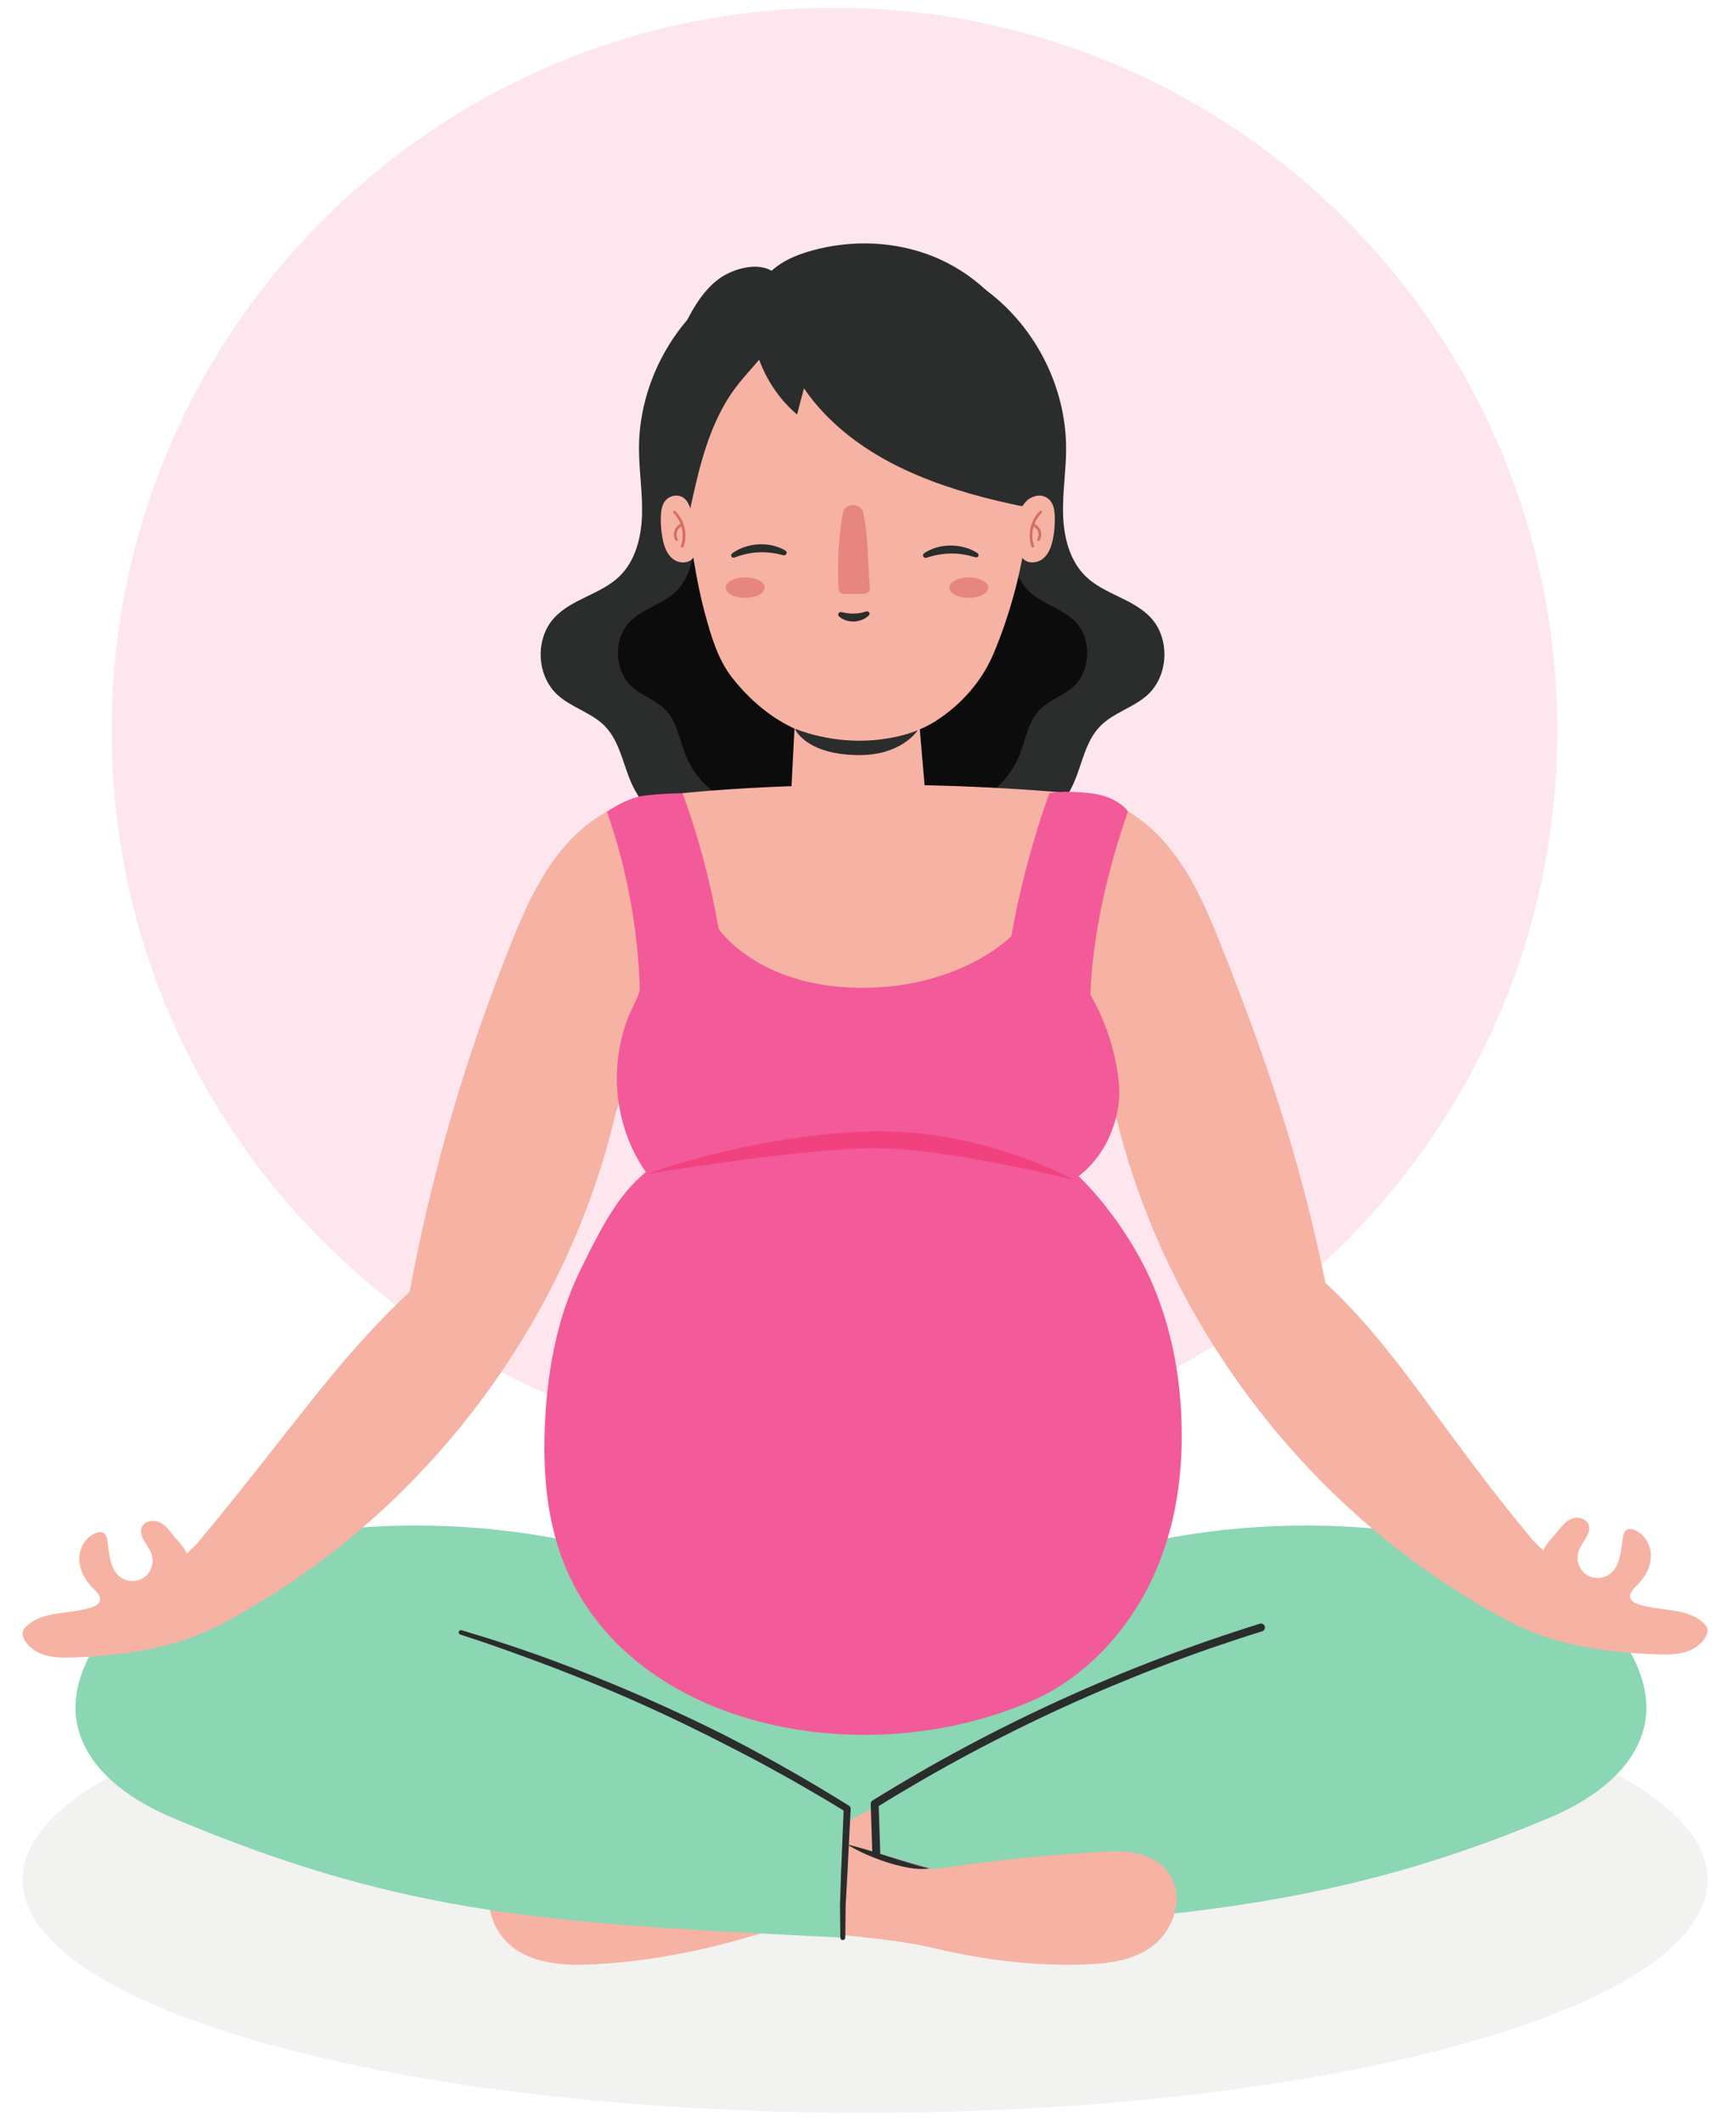 <?xml version="1.0" encoding="UTF-8" standalone="no"?>
<!-- Created with Inkscape (http://www.inkscape.org/) -->

<svg
   width="135mm"
   height="165mm"
   viewBox="0 0 90 110"
   version="1.1"
   id="svg1"
   sodipodi:docname="seated-pregnant-no-crop.svg"
   inkscape:version="1.3.2 (1:1.3.2+202311252150+091e20ef0f)"
   xmlns:inkscape="http://www.inkscape.org/namespaces/inkscape"
   xmlns:sodipodi="http://sodipodi.sourceforge.net/DTD/sodipodi-0.dtd"
   xmlns="http://www.w3.org/2000/svg"
   xmlns:svg="http://www.w3.org/2000/svg">
  <sodipodi:namedview
     id="namedview1"
     pagecolor="#ffffff"
     bordercolor="#000000"
     borderopacity="0.25"
     inkscape:showpageshadow="2"
     inkscape:pageopacity="0.0"
     inkscape:pagecheckerboard="true"
     inkscape:deskcolor="#d1d1d1"
     inkscape:document-units="mm"
     inkscape:zoom="1.0280428"
     inkscape:cx="406.1115"
     inkscape:cy="292.78937"
     inkscape:window-width="1920"
     inkscape:window-height="1016"
     inkscape:window-x="0"
     inkscape:window-y="0"
     inkscape:window-maximized="1"
     inkscape:current-layer="layer1" />
  <defs
     id="defs1" />
  <g
     inkscape:label="Layer 1"
     inkscape:groupmode="layer"
     id="layer1">
    <path
       id="path3"
       d="m 88.527,97.457 c 0,6.673 -19.554,12.083 -43.677,12.083 -24.124,0 -43.68,-5.41 -43.68,-12.083 0,-6.672 19.556,-12.082 43.68,-12.082 24.123,0 43.677,5.41 43.677,12.082"
       style="display:inline;fill:#f2f2f0;fill-opacity:1;fill-rule:nonzero;stroke:none;stroke-width:0.047" />
    <path
       id="path4"
       d="M 28.364,72.269 C 15.081,66.508 5.79,53.277 5.79,37.877 c 0,-20.695 16.778,-37.471 37.472,-37.471 20.694,0 37.469,16.776 37.469,37.471 0,14.282 -7.987,26.696 -19.741,33.02 -0.289,-1.778 -0.808,-3.514 -1.605,-5.123 -0.78,-1.566 -2.011,-3.376 -3.461,-4.795 1.535,-1.172 2.215,-3.195 2.092,-4.709 -0.131,-1.599 -0.67,-3.31 -1.485,-4.692 0.099,-3.107 0.924,-6.581 1.947,-9.516 0,0 -0.487,-0.767 -1.947,-0.938 -0.434,-0.051 -0.794,-0.072 -1.09,-0.075 0.071,-0.128 0.138,-0.259 0.201,-0.394 0.459,-1.01 0.617,-2.201 1.39,-2.998 0.688,-0.707 1.729,-0.961 2.455,-1.622 1.108,-1.004 1.185,-2.935 0.162,-4.024 -0.91,-0.968 -2.395,-1.199 -3.351,-2.119 -0.836,-0.804 -1.143,-2.02 -1.182,-3.179 -0.039,-1.159 0.159,-2.314 0.155,-3.473 -0.004,-3.254 -1.676,-6.462 -4.339,-8.332 H 37.469 c -2.663,1.869 -4.336,5.077 -4.343,8.332 0,1.16 0.194,2.315 0.159,3.473 -0.039,1.159 -0.346,2.375 -1.182,3.179 -0.96,0.921 -2.441,1.152 -3.351,2.119 -1.023,1.089 -0.949,3.02 0.159,4.024 0.73,0.661 1.771,0.915 2.455,1.622 0.773,0.797 0.931,1.988 1.393,2.998 0.102,0.225 0.222,0.441 0.353,0.647 -0.833,0.202 -1.644,0.779 -1.644,0.779 1.023,2.934 1.598,6.025 1.7,9.132 0.007,0.223 -0.173,0.623 -0.275,0.822 -1.411,2.723 -1.168,6.221 0.589,8.73 -1.513,1.238 -2.402,3.072 -3.362,5.009 -1.005,2.021 -1.531,4.243 -1.757,6.495 M 44.691,51.214 c -0.053,0 -0.106,-3.53e-4 -0.159,-0.001 -5.253,-0.056 -7.271,-3.045 -7.271,-3.045 -0.254,-1.469 -0.586,-2.923 -0.998,-4.355 0.194,0.078 0.388,0.148 0.582,0.21 1.076,0.34 2.201,0.466 3.33,0.466 0.691,0 1.386,-0.048 2.074,-0.123 h 3.902 c 0.684,0.075 1.379,0.123 2.074,0.123 1.129,0 2.254,-0.127 3.327,-0.466 0.808,-0.256 1.587,-0.646 2.265,-1.156 -0.579,1.855 -1.069,3.855 -1.383,5.667 0,0 -2.593,2.681 -7.743,2.681"
       style="display:inline;fill:#fde6ee;fill-opacity:1;fill-rule:nonzero;stroke:none;stroke-width:0.035" />
    <path
       id="path5"
       d="m 50.931,14.907 c 2.663,1.869 4.336,5.077 4.339,8.332 0.004,1.16 -0.194,2.315 -0.155,3.473 0.039,1.159 0.346,2.375 1.182,3.179 0.956,0.921 2.441,1.152 3.351,2.119 1.023,1.089 0.945,3.02 -0.162,4.024 -0.727,0.661 -1.767,0.915 -2.455,1.622 -0.773,0.797 -0.931,1.988 -1.39,2.998 -0.755,1.654 -2.353,2.819 -4.089,3.368 -1.732,0.548 -3.595,0.542 -5.401,0.344 h -3.902 c -1.806,0.198 -3.669,0.205 -5.405,-0.344 -1.732,-0.549 -3.33,-1.714 -4.085,-3.368 -0.462,-1.01 -0.621,-2.201 -1.393,-2.998 -0.684,-0.707 -1.725,-0.961 -2.455,-1.622 -1.108,-1.004 -1.182,-2.935 -0.159,-4.024 0.91,-0.968 2.392,-1.199 3.351,-2.119 0.836,-0.804 1.143,-2.02 1.182,-3.179 0.035,-1.159 -0.159,-2.314 -0.159,-3.473 0.007,-3.254 1.679,-6.462 4.343,-8.332 h 13.462"
       style="display:inline;fill:#2b2c2c;fill-opacity:1;fill-rule:nonzero;stroke:none;stroke-width:0.035" />
    <path
       id="path6"
       d="m 47.227,42.342 c -0.522,0 -1.044,-0.038 -1.559,-0.099 h -2.935 c -0.519,0.06 -1.041,0.099 -1.563,0.099 -0.847,0 -1.693,-0.102 -2.501,-0.375 -1.305,-0.441 -2.508,-1.377 -3.076,-2.706 -0.346,-0.812 -0.466,-1.769 -1.048,-2.409 -0.515,-0.568 -1.298,-0.772 -1.845,-1.303 -0.833,-0.807 -0.893,-2.359 -0.12,-3.234 0.684,-0.778 1.799,-0.963 2.519,-1.703 0.628,-0.646 0.861,-1.623 0.889,-2.554 0.028,-0.931 -0.12,-1.859 -0.116,-2.791 0.004,-2.615 1.259,-5.193 3.267,-6.695 h 10.125 c 2.004,1.502 3.263,4.08 3.267,6.695 0,0.932 -0.145,1.86 -0.12,2.791 0.028,0.931 0.261,1.909 0.889,2.554 0.723,0.74 1.838,0.926 2.522,1.703 0.769,0.875 0.713,2.427 -0.12,3.234 -0.55,0.532 -1.333,0.735 -1.849,1.303 -0.582,0.641 -0.702,1.597 -1.048,2.409 -0.568,1.329 -1.771,2.266 -3.073,2.706 -0.808,0.273 -1.655,0.375 -2.505,0.375"
       style="display:inline;fill:#0c0c0d;fill-opacity:1;fill-rule:nonzero;stroke:none;stroke-width:0.035" />
    <path
       id="path7"
       d="m 35.388,41.124 c 0,0 8.865,-0.996 20.154,0 0,0 0.476,12.52 -11.088,11.715 -11.561,-0.805 -9.066,-11.715 -9.066,-11.715"
       style="display:inline;fill:#f6b2a3;fill-opacity:1;fill-rule:nonzero;stroke:none;stroke-width:0.035" />
    <path
       id="path8"
       d="m 43.696,100.317 c 14.866,-0.751 24.331,-0.87 36.689,-6.098 2.223,-0.94 4.487,-2.564 4.907,-4.94 0.24,-1.362 -0.226,-2.768 -0.96,-3.942 -2.29,-3.678 -6.837,-5.258 -11.127,-5.862 -4.678,-0.658 -9.472,-0.468 -14.083,0.556 l -16.101,3.181 0.674,17.105"
       style="display:inline;fill:#8bd6b3;fill-opacity:1;fill-rule:nonzero;stroke:none;stroke-width:0.035" />
    <path
       id="path9"
       d="m 46.702,98.634 c -2.413,0.619 -4.921,0.873 -7.299,1.609 -2.787,0.863 -5.669,1.446 -8.583,1.595 -1.326,0.068 -2.727,0.029 -3.877,-0.638 -1.147,-0.666 -1.923,-2.148 -1.386,-3.363 0.31,-0.702 0.991,-1.186 1.718,-1.432 0.727,-0.245 1.506,-0.282 2.272,-0.309 2.967,-0.103 5.937,-0.085 8.904,0.056 2.314,0.109 4.59,-1.316 6.675,-2.331 l 1.577,4.812"
       style="fill:#f6b2a3;fill-opacity:1;fill-rule:nonzero;stroke:none;stroke-width:0.035" />
    <path
       id="path10"
       d="M 43.692,100.458 C 28.826,99.707 21.24,99.447 8.884,94.218 c -2.221,-0.94 -4.488,-2.564 -4.907,-4.94 -0.24,-1.362 0.226,-2.768 0.957,-3.942 2.291,-3.678 6.838,-5.258 11.128,-5.862 4.677,-0.658 9.472,-0.468 14.083,0.556 l 13.776,3.17 -0.229,17.257"
       style="display:inline;fill:#8bd6b3;fill-opacity:1;fill-rule:nonzero;stroke:none;stroke-width:0.035" />
    <path
       id="path11"
       d="m 52.84,58.867 c 2.709,1.038 5.253,4.308 6.544,6.907 1.288,2.599 1.852,5.527 1.88,8.428 0.095,9.053 -5.285,12.841 -7.44,13.83 -8.777,4.029 -21.036,1.669 -24.539,-6.855 -0.9,-2.192 -1.122,-4.607 -1.048,-6.975 0.092,-2.9 0.593,-5.83 1.884,-8.428 1.288,-2.599 2.448,-5.011 5.158,-6.049 0,0 4.724,-1.476 10.1,-1.51 5.376,-0.034 7.461,0.652 7.461,0.652"
       style="display:inline;fill:#f35a99;fill-opacity:1;fill-rule:nonzero;stroke:none;stroke-width:0.035" />
    <path
       id="path12"
       d="m 54.685,41.166 c 2.032,-0.267 4.068,0.763 5.472,2.254 1.404,1.492 2.272,3.399 3.03,5.301 2.346,5.873 4.198,11.232 5.528,17.788 3.881,3.626 5.842,7.453 10.767,13.363 l 0.529,0.517 c 0.092,-0.298 0.508,-0.689 0.878,-1.161 0.18,-0.233 0.409,-0.447 0.699,-0.519 0.286,-0.072 0.631,0.039 0.755,0.308 0.208,0.463 -0.318,0.903 -0.494,1.379 -0.159,0.421 -0.011,0.937 0.349,1.208 0.36,0.271 0.896,0.274 1.256,0.006 0.554,-0.41 0.572,-1.209 0.681,-1.89 0.025,-0.161 0.074,-0.343 0.219,-0.416 0.106,-0.051 0.229,-0.032 0.339,0.005 0.543,0.183 0.893,0.769 0.896,1.343 0,0.574 -0.293,1.12 -0.706,1.521 -0.198,0.193 -0.448,0.439 -0.349,0.697 0.06,0.157 0.229,0.24 0.388,0.296 1.147,0.4 2.589,0.154 3.436,1.026 0.07,0.071 0.134,0.152 0.159,0.248 0.032,0.122 -0.007,0.25 -0.06,0.364 -0.219,0.454 -0.688,0.747 -1.175,0.872 -0.49,0.126 -1.002,0.108 -1.503,0.089 -2.533,-0.095 -5.207,-0.481 -7.451,-1.657 -10.22,-5.359 -17.921,-15.309 -20.549,-26.548 l -2.713,-8.562 -0.381,-7.833"
       style="display:inline;fill:#f6b2a3;fill-opacity:1;fill-rule:nonzero;stroke:none;stroke-width:0.035" />
    <path
       id="path13"
       d="m 35.011,41.324 c -2.028,-0.267 -4.064,0.763 -5.468,2.254 -1.404,1.492 -2.275,3.399 -3.034,5.301 -2.346,5.873 -4.117,11.837 -5.271,18.099 -3.882,3.626 -6.098,7.143 -11.024,13.052 l -0.529,0.517 c -0.092,-0.298 -0.507,-0.688 -0.876,-1.161 -0.182,-0.233 -0.412,-0.446 -0.698,-0.518 -0.286,-0.072 -0.634,0.038 -0.756,0.308 -0.21,0.462 0.316,0.903 0.495,1.379 0.158,0.421 0.009,0.937 -0.35,1.208 -0.359,0.271 -0.897,0.273 -1.258,0.006 -0.554,-0.41 -0.571,-1.209 -0.678,-1.89 -0.026,-0.161 -0.075,-0.343 -0.221,-0.416 -0.103,-0.051 -0.228,-0.032 -0.338,0.005 -0.544,0.183 -0.892,0.768 -0.895,1.342 -0.003,0.574 0.293,1.12 0.704,1.521 0.198,0.193 0.447,0.439 0.349,0.697 -0.06,0.157 -0.229,0.241 -0.387,0.296 -1.148,0.4 -2.59,0.154 -3.437,1.027 -0.069,0.071 -0.134,0.152 -0.158,0.248 -0.031,0.121 0.007,0.25 0.062,0.363 0.218,0.454 0.687,0.747 1.174,0.873 0.488,0.126 0.999,0.108 1.502,0.089 2.531,-0.095 5.206,-0.482 7.449,-1.658 10.221,-5.359 17.924,-15.309 20.549,-26.548 l 2.716,-8.562 0.377,-7.833"
       style="display:inline;fill:#f6b2a3;fill-opacity:1;fill-rule:nonzero;stroke:none;stroke-width:0.035" />
    <path
       id="path14"
       d="m 58.477,42.062 c -1.023,2.934 -1.849,6.409 -1.947,9.516 0.815,1.382 1.355,3.092 1.485,4.692 0.131,1.599 -0.635,3.767 -2.36,4.899 0,0 -4.84,-2.745 -10.806,-2.504 -6.11,0.246 -11.296,2.199 -11.296,2.199 -1.824,-2.516 -2.088,-6.069 -0.66,-8.828 0.102,-0.198 0.282,-0.599 0.275,-0.822 -0.102,-3.107 -0.677,-6.197 -1.7,-9.132 0,0 1.005,-0.714 1.926,-0.831 0.921,-0.117 1.993,-0.126 1.993,-0.126 0.833,2.286 1.46,4.646 1.873,7.044 0,0 2.018,2.989 7.271,3.045 5.256,0.056 7.902,-2.68 7.902,-2.68 0.413,-2.397 1.139,-5.123 1.972,-7.409 0,0 0.663,-0.171 2.124,0 1.46,0.171 1.947,0.938 1.947,0.938"
       style="display:inline;fill:#f35a99;fill-opacity:1;fill-rule:nonzero;stroke:none;stroke-width:0.035" />
    <path
       id="path15"
       d="m 55.655,61.169 c 0,0 -6.505,-1.637 -10.301,-1.637 -3.842,0 -11.8,1.331 -11.8,1.331 0,0 5.186,-1.953 11.296,-2.199 0.25,-0.01 0.497,-0.015 0.744,-0.015 5.62,0 10.061,2.52 10.061,2.52"
       style="display:inline;fill:#f1427f;fill-opacity:1;fill-rule:nonzero;stroke:none;stroke-width:0.035" />
    <path
       id="path16"
       d="m 45.559,99.927 -0.212,-6.406 c 6.255,-3.877 13,-6.956 20.027,-9.142"
       style="display:inline;fill:#8bd6b3;fill-opacity:1;fill-rule:nonzero;stroke:none;stroke-width:0.035" />
    <path
       id="path17"
       d="m 45.763,99.92 -0.212,-6.406 -0.205,0.007 0.109,0.175 c 6.237,-3.867 12.968,-6.94 19.978,-9.12 0.109,-0.034 0.169,-0.149 0.138,-0.257 -0.035,-0.108 -0.152,-0.169 -0.258,-0.135 -7.045,2.191 -13.808,5.278 -20.077,9.163 -0.06,0.038 -0.099,0.108 -0.095,0.181 l 0.208,6.406 c 0.004,0.113 0.099,0.202 0.215,0.199 0.113,-0.004 0.201,-0.099 0.198,-0.212"
       style="display:inline;fill:#2b2c2c;fill-opacity:1;fill-rule:nonzero;stroke:none;stroke-width:0.035" />
    <path
       id="path18"
       d="m 43.696,100.317 c 1.57,0.182 3.147,0.312 4.688,0.678 2.6,0.619 5.267,0.951 7.923,0.849 1.21,-0.047 2.48,-0.207 3.471,-0.97 0.991,-0.763 1.577,-2.306 0.995,-3.47 -0.335,-0.673 -0.995,-1.097 -1.672,-1.278 -0.681,-0.182 -1.39,-0.151 -2.088,-0.112 -2.706,0.153 -5.401,0.428 -8.086,0.824 -1.669,0.247 -3.394,-0.482 -5.027,-1.209"
       style="display:inline;fill:#f6b2a3;fill-opacity:1;fill-rule:nonzero;stroke:none;stroke-width:0.035" />
    <path
       id="path19"
       d="m 23.894,84.63 c 7.027,2.185 13.772,5.265 20.027,9.142 l -0.229,4.957 v 1.73"
       style="display:inline;fill:#8bd6b3;fill-opacity:1;fill-rule:nonzero;stroke:none;stroke-width:0.035" />
    <path
       id="path20"
       d="m 23.93,84.518 c 1.764,0.529 3.517,1.105 5.239,1.761 1.725,0.651 3.429,1.356 5.108,2.115 1.679,0.76 3.341,1.564 4.96,2.446 1.623,0.876 3.217,1.803 4.78,2.78 0.056,0.035 0.085,0.098 0.085,0.16 l -0.169,3.339 -0.092,1.669 -0.018,1.67 c -0.004,0.071 -0.06,0.127 -0.131,0.127 -0.071,-7.1e-4 -0.127,-0.057 -0.127,-0.127 l -0.018,-1.676 0.056,-1.673 0.138,-3.345 0.085,0.16 c -1.563,-0.961 -3.157,-1.873 -4.777,-2.733 -1.626,-0.854 -3.263,-1.683 -4.932,-2.451 -1.665,-0.769 -3.358,-1.486 -5.069,-2.148 -1.714,-0.657 -3.44,-1.286 -5.189,-1.849 -0.06,-0.02 -0.095,-0.086 -0.074,-0.147 0.018,-0.061 0.085,-0.095 0.145,-0.076"
       style="display:inline;fill:#2b2c2c;fill-opacity:1;fill-rule:nonzero;stroke:none;stroke-width:0.035" />
    <path
       id="path21"
       d="m 43.922,95.629 c 0,0 3.02,1.266 4.265,1.238"
       style="fill:#ab5997;fill-opacity:1;fill-rule:nonzero;stroke:none;stroke-width:0.035" />
    <path
       id="path22"
       d="m 43.922,95.629 c 0.734,0.17 1.436,0.402 2.141,0.625 0.349,0.117 0.702,0.225 1.051,0.336 0.353,0.107 0.702,0.214 1.072,0.277 -0.374,0.066 -0.758,0.022 -1.129,-0.043 -0.37,-0.065 -0.734,-0.163 -1.09,-0.277 -0.713,-0.236 -1.404,-0.522 -2.046,-0.918"
       style="display:inline;fill:#2b2c2c;fill-opacity:1;fill-rule:nonzero;stroke:none;stroke-width:0.035" />
    <path
       id="path23"
       d="m 41.202,37.486 6.449,-0.071 0.318,3.709 h -6.953 l 0.187,-3.638"
       style="fill:#f6b2a3;fill-opacity:1;fill-rule:nonzero;stroke:none;stroke-width:0.035" />
    <path
       id="path24"
       d="m 35.748,19.466 c -0.684,3.713 -0.011,9.328 0.783,12.281 0.325,1.2 0.674,2.441 1.446,3.415 3.817,4.81 8.908,3.29 10.583,2.19 1.312,-0.863 2.357,-2.048 2.963,-3.498 1.545,-3.7 2.177,-7.776 1.831,-11.771 0,0 1.005,-8.414 -9.656,-8.414 0,0 -6.805,-0.404 -7.952,5.797"
       style="display:inline;fill:#f6b2a3;fill-opacity:1;fill-rule:nonzero;stroke:none;stroke-width:0.035" />
    <path
       id="path25"
       d="m 37.953,28.697 c 0.388,-0.296 0.875,-0.441 1.362,-0.476 0.243,-0.009 0.49,0.006 0.73,0.059 0.236,0.054 0.469,0.139 0.677,0.266 0.06,0.038 0.081,0.12 0.042,0.182 -0.032,0.05 -0.092,0.072 -0.145,0.059 l -0.004,-3.52e-4 c -0.212,-0.054 -0.423,-0.1 -0.639,-0.125 -0.212,-0.026 -0.427,-0.037 -0.642,-0.024 -0.43,0.012 -0.85,0.116 -1.263,0.268 -0.064,0.024 -0.134,-0.007 -0.159,-0.07 -0.018,-0.051 0,-0.107 0.039,-0.139"
       style="display:inline;fill:#2b2c2c;fill-opacity:1;fill-rule:nonzero;stroke:none;stroke-width:0.035" />
    <path
       id="path26"
       d="m 44.744,26.553 c 0.282,1.278 0.233,2.599 0.349,3.898 0.007,0.064 0.011,0.132 -0.025,0.191 -0.07,0.123 -0.268,0.143 -0.434,0.145 -0.247,0.003 -0.494,0.006 -0.741,0.009 -0.134,0.002 -0.286,-0.005 -0.36,-0.092 -0.046,-0.052 -0.053,-0.121 -0.056,-0.187 -0.074,-1.263 -0.007,-2.534 0.201,-3.793 0.018,-0.125 0.042,-0.254 0.131,-0.359 0.123,-0.151 0.377,-0.22 0.579,-0.159 0,0 0.296,0.075 0.356,0.347"
       style="fill:#e78580;fill-opacity:1;fill-rule:nonzero;stroke:none;stroke-width:0.035" />
    <path
       id="path27"
       d="m 50.575,28.895 c -0.423,-0.128 -0.847,-0.209 -1.277,-0.196 -0.215,-0.002 -0.427,0.021 -0.639,0.059 -0.215,0.036 -0.423,0.094 -0.635,0.16 v 3.53e-4 c -0.071,0.022 -0.145,-0.017 -0.166,-0.086 -0.018,-0.056 0.004,-0.116 0.049,-0.148 0.201,-0.139 0.427,-0.236 0.663,-0.304 0.233,-0.066 0.48,-0.095 0.723,-0.099 0.487,0.008 0.984,0.126 1.386,0.399 0.053,0.037 0.07,0.113 0.032,0.168 -0.032,0.044 -0.088,0.062 -0.138,0.047"
       style="fill:#2b2c2c;fill-opacity:1;fill-rule:nonzero;stroke:none;stroke-width:0.035" />
    <path
       id="path28"
       d="m 45.047,31.898 c -0.194,0.209 -0.48,0.306 -0.762,0.325 -0.141,0.002 -0.282,-0.013 -0.42,-0.056 -0.134,-0.044 -0.261,-0.11 -0.367,-0.208 -0.053,-0.05 -0.053,-0.135 -0.004,-0.188 0.035,-0.035 0.081,-0.048 0.123,-0.038 l 0.007,0.002 c 0.116,0.024 0.222,0.048 0.328,0.06 0.106,0.014 0.212,0.023 0.318,0.016 0.215,0.003 0.423,-0.046 0.646,-0.11 l 0.007,-0.002 c 0.064,-0.018 0.131,0.019 0.152,0.084 0.011,0.042 0,0.086 -0.028,0.116"
       style="display:inline;fill:#2b2c2c;fill-opacity:1;fill-rule:nonzero;stroke:none;stroke-width:0.035" />
    <path
       id="path29"
       d="m 51.238,30.467 c 0,0.294 -0.452,0.532 -1.009,0.532 -0.557,0 -1.009,-0.238 -1.009,-0.532 0,-0.294 0.452,-0.532 1.009,-0.532 0.557,0 1.009,0.238 1.009,0.532"
       style="fill:#e78580;fill-opacity:1;fill-rule:nonzero;stroke:none;stroke-width:0.035" />
    <path
       id="path30"
       d="m 39.642,30.467 c 0,0.294 -0.452,0.532 -1.009,0.532 -0.557,0 -1.009,-0.238 -1.009,-0.532 0,-0.294 0.452,-0.532 1.009,-0.532 0.557,0 1.009,0.238 1.009,0.532"
       style="fill:#e78580;fill-opacity:1;fill-rule:nonzero;stroke:none;stroke-width:0.035" />
    <path
       id="path31"
       d="m 41.209,37.783 c 3.567,1.35 6.368,0.075 6.368,0.075 0,0 -0.829,1.348 -3.186,1.29 -2.674,-0.065 -3.182,-1.366 -3.182,-1.366"
       style="display:inline;fill:#2b2c2c;fill-opacity:1;fill-rule:nonzero;stroke:none;stroke-width:0.035" />
    <path
       id="path32"
       d="m 46.92,24.357 c -2.057,-0.959 -3.962,-2.347 -5.242,-4.225 -0.116,0.454 -0.236,0.908 -0.356,1.362 -1.129,-0.967 -1.926,-2.316 -2.23,-3.772 -0.233,-1.13 -0.148,-2.395 0.561,-3.307 0.582,-0.752 1.503,-1.162 2.42,-1.419 2.074,-0.58 4.343,-0.5 6.339,0.313 1.993,0.812 3.694,2.369 4.593,4.325 0.734,1.59 0.931,3.37 1.03,5.118 0.049,0.877 0.109,1.83 -0.116,2.689 -0.254,0.963 -0.593,0.884 -1.482,0.689 -1.884,-0.411 -3.764,-0.959 -5.517,-1.774"
       style="fill:#2b2c2c;fill-opacity:1;fill-rule:nonzero;stroke:none;stroke-width:0.035" />
    <path
       id="path33"
       d="m 40.323,14.299 c 0.3,0.331 0.437,0.784 0.459,1.23 0.039,0.907 -0.388,1.776 -0.928,2.506 -0.54,0.73 -1.203,1.363 -1.743,2.093 -1.348,1.818 -1.863,4.102 -2.342,6.312 -0.783,-0.623 -1.051,-1.686 -1.178,-2.679 -0.339,-2.615 -0.014,-5.375 1.302,-7.66 0.353,-0.615 0.787,-1.199 1.351,-1.625 0.783,-0.585 2.314,-1.021 3.08,-0.179"
       style="fill:#2b2c2c;fill-opacity:1;fill-rule:nonzero;stroke:none;stroke-width:0.035" />
    <path
       id="path34"
       d="m 35.78,26.336 c -0.088,-0.267 -0.243,-0.53 -0.512,-0.612 -0.268,-0.082 -0.582,0.009 -0.766,0.223 -0.183,0.214 -0.229,0.514 -0.24,0.796 -0.018,0.394 0.011,0.79 0.088,1.177 0.074,0.395 0.215,0.805 0.533,1.056 0.314,0.25 0.843,0.26 1.072,-0.071 0,0 0.233,-1.315 -0.176,-2.568"
       style="fill:#f6b2a3;fill-opacity:1;fill-rule:nonzero;stroke:none;stroke-width:0.035" />
    <path
       id="path35"
       d="m 52.985,28.904 c 0.229,0.331 0.758,0.321 1.076,0.071 0.314,-0.251 0.455,-0.661 0.533,-1.056 0.074,-0.387 0.102,-0.783 0.088,-1.177 -0.014,-0.282 -0.056,-0.581 -0.243,-0.796 -0.183,-0.214 -0.497,-0.305 -0.766,-0.223 -0.268,0.082 -0.716,0.233 -0.942,1.303 l 0.254,1.877"
       style="fill:#f6b2a3;fill-opacity:1;fill-rule:nonzero;stroke:none;stroke-width:0.035" />
    <path
       id="path36"
       d="m 53.916,26.485 c -0.346,0.332 -0.533,0.808 -0.533,1.283 0,0.194 0.032,0.388 0.095,0.572 0.014,0.036 0.053,0.055 0.088,0.042 0.039,-0.013 0.056,-0.053 0.042,-0.089 -0.06,-0.168 -0.088,-0.346 -0.088,-0.526 0,-0.439 0.176,-0.881 0.494,-1.184 v -0.098 l -0.099,-0.002"
       style="display:inline;fill:#d76d62;fill-opacity:1;fill-rule:nonzero;stroke:none;stroke-width:0.035" />
    <path
       id="path37"
       d="m 53.545,27.275 c 0.123,0.049 0.226,0.156 0.272,0.282 0.018,0.049 0.025,0.102 0.025,0.155 0,0.081 -0.021,0.163 -0.06,0.233 -0.018,0.034 -0.007,0.075 0.028,0.094 0.032,0.019 0.074,0.007 0.092,-0.026 0.053,-0.092 0.078,-0.196 0.078,-0.301 0,-0.068 -0.011,-0.136 -0.032,-0.201 -0.06,-0.164 -0.187,-0.299 -0.349,-0.364 -0.035,-0.014 -0.074,0.003 -0.092,0.038 -0.014,0.035 0.004,0.076 0.039,0.09"
       style="display:inline;fill:#d76d62;fill-opacity:1;fill-rule:nonzero;stroke:none;stroke-width:0.035" />
    <path
       id="path38"
       d="m 34.905,26.585 c 0.314,0.303 0.49,0.745 0.49,1.184 0,0.179 -0.028,0.357 -0.088,0.525 -0.014,0.036 0.007,0.075 0.042,0.089 0.035,0.013 0.074,-0.006 0.088,-0.042 0.067,-0.184 0.099,-0.378 0.099,-0.572 -0.004,-0.476 -0.191,-0.952 -0.536,-1.284 l -0.099,0.002 0.004,0.098"
       style="fill:#d76d62;fill-opacity:1;fill-rule:nonzero;stroke:none;stroke-width:0.035" />
    <path
       id="path39"
       d="m 35.317,27.146 c -0.162,0.065 -0.289,0.2 -0.349,0.364 -0.021,0.065 -0.032,0.133 -0.032,0.201 0,0.105 0.025,0.209 0.078,0.301 0.018,0.033 0.06,0.045 0.095,0.026 0.032,-0.019 0.042,-0.061 0.025,-0.094 -0.039,-0.07 -0.06,-0.152 -0.06,-0.233 0,-0.053 0.011,-0.105 0.025,-0.155 0.046,-0.126 0.148,-0.232 0.272,-0.282 0.035,-0.014 0.053,-0.055 0.039,-0.09 -0.014,-0.036 -0.056,-0.053 -0.092,-0.038"
       style="fill:#d76d62;fill-opacity:1;fill-rule:nonzero;stroke:none;stroke-width:0.035" />
  </g>
</svg>
